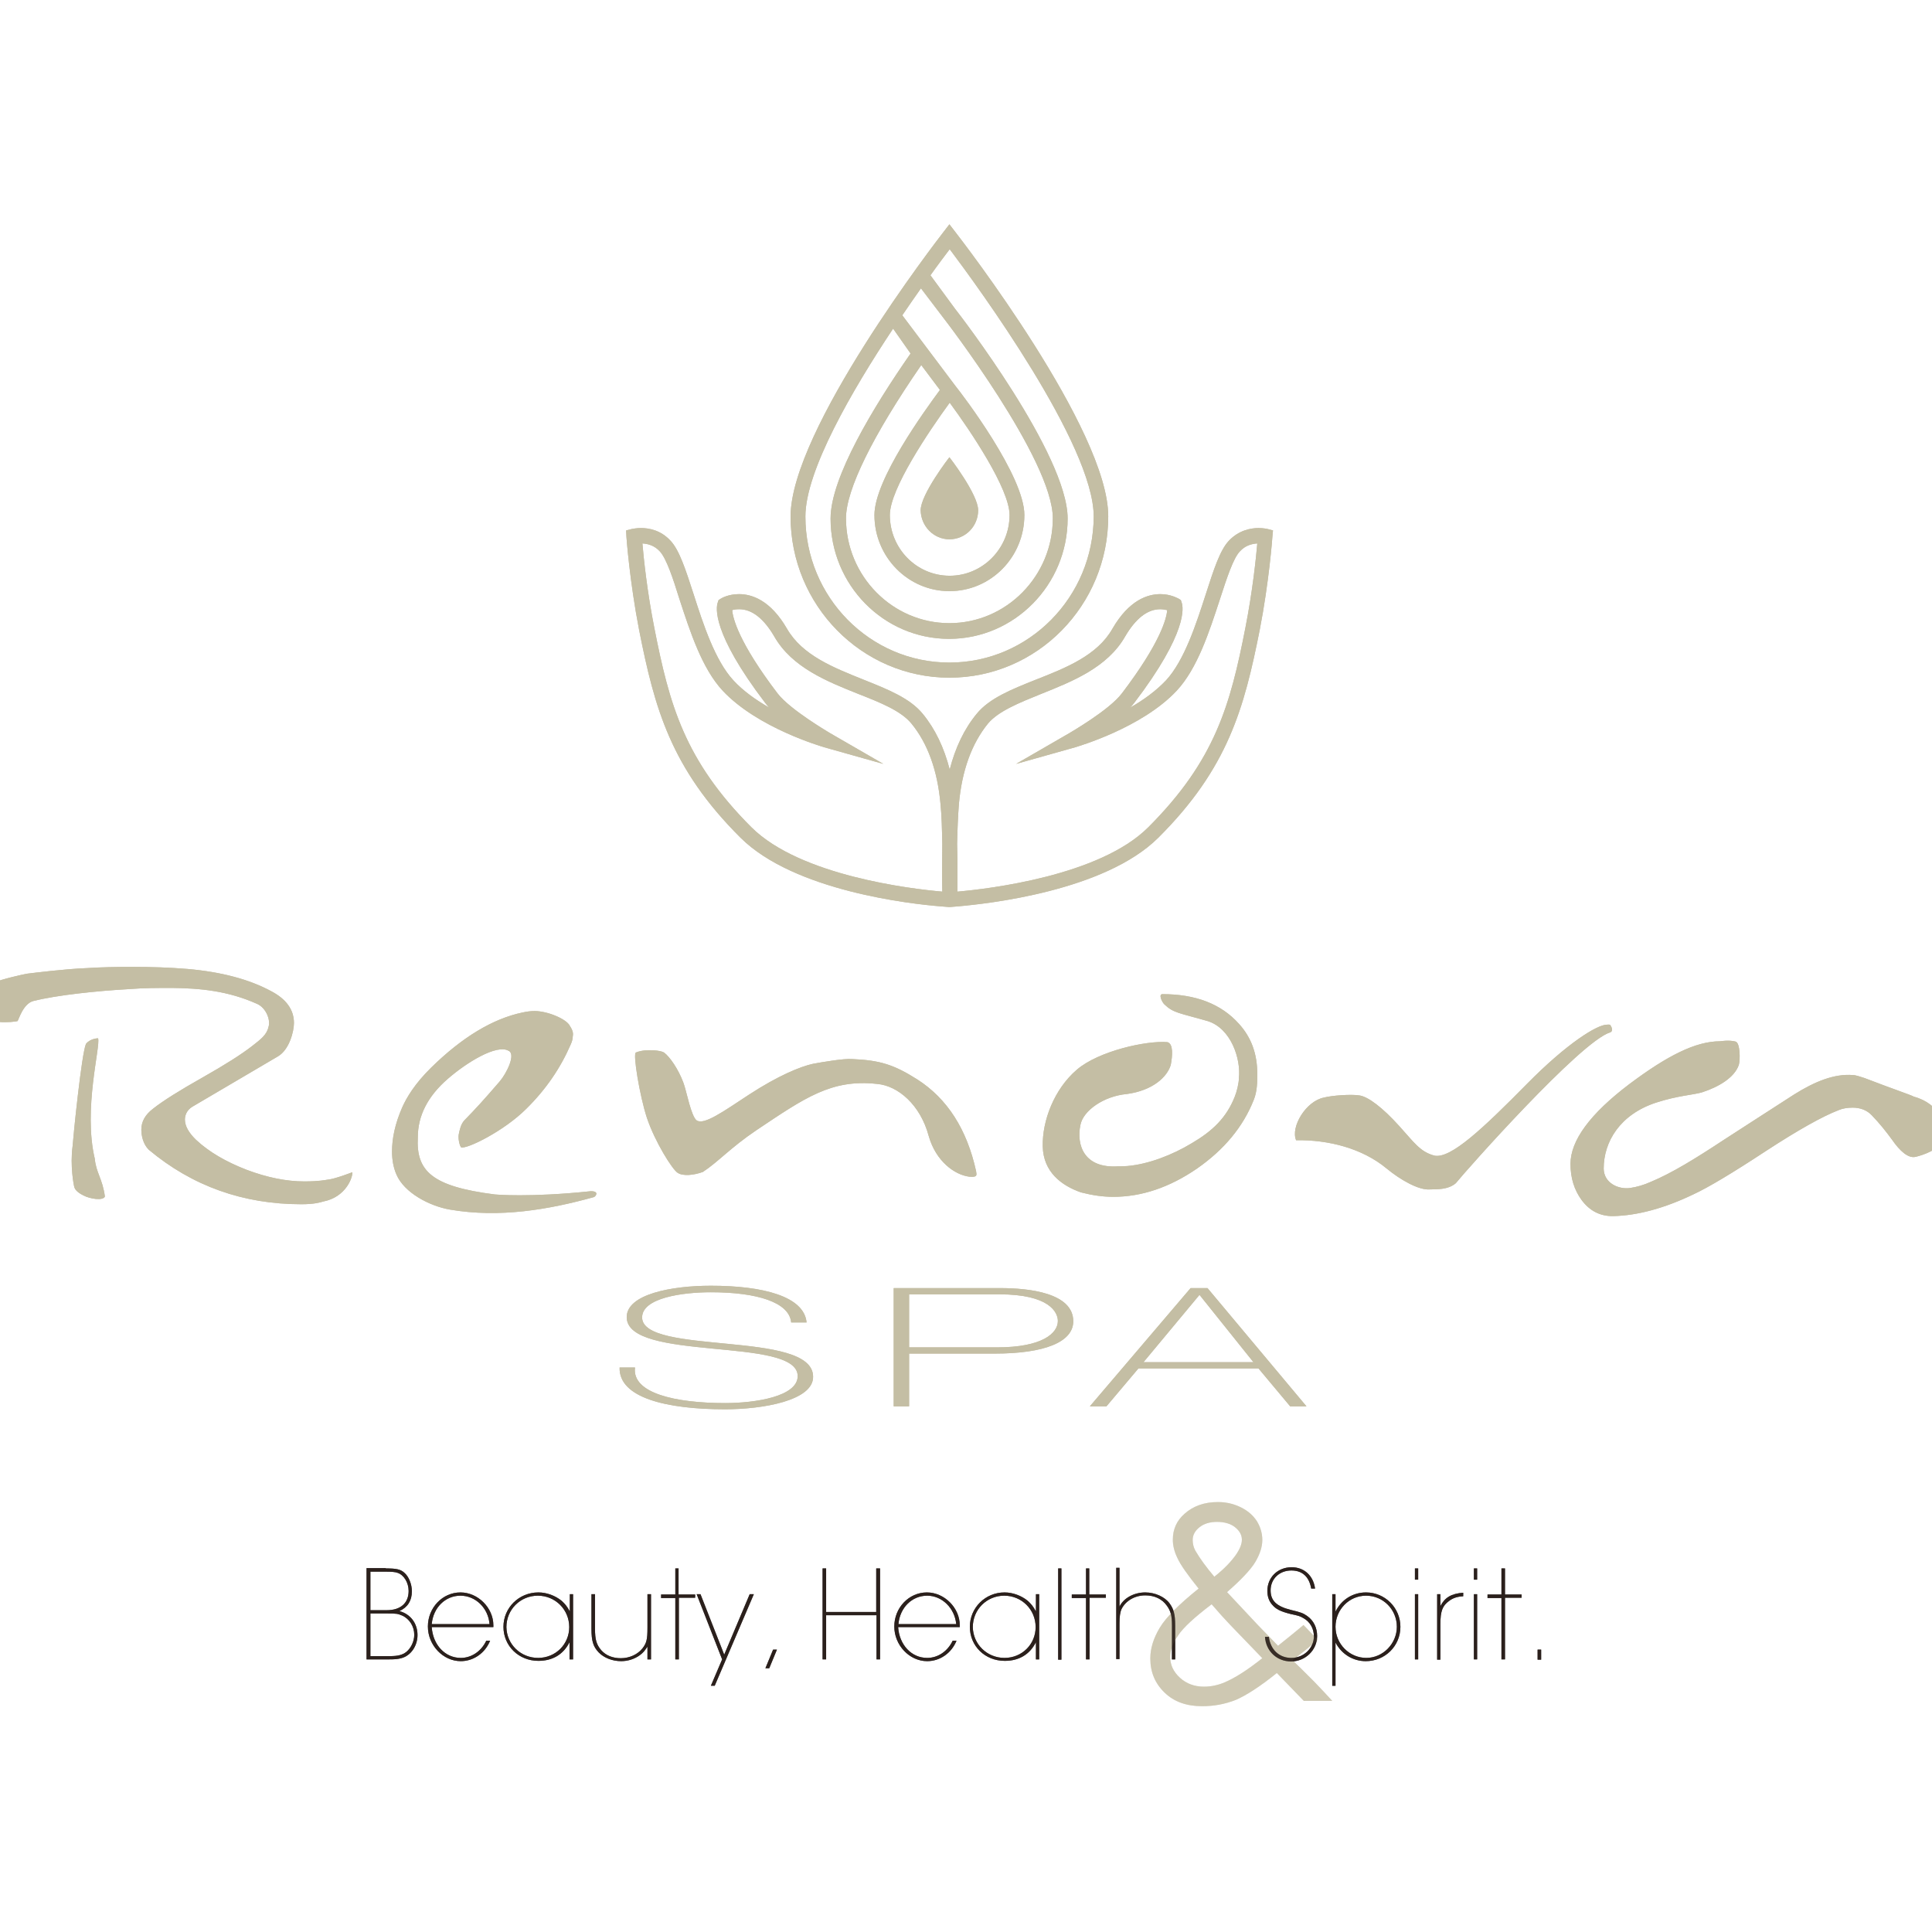 <?xml version="1.0" encoding="UTF-8"?> <svg xmlns="http://www.w3.org/2000/svg" xmlns:xlink="http://www.w3.org/1999/xlink" version="1.1" id="layer" x="0px" y="0px" viewBox="0 0 652 652" style="enable-background:new 0 0 652 652;" xml:space="preserve"> <style type="text/css"> .st0{fill:#C4BEA4;} .st1{opacity:0.6;} .st2{opacity:0.82;} .st3{fill:#231815;} </style> <path class="st0" d="M322.4,78.3l-2-2.6l-2,2.6c-2.1,2.7-51.6,66.8-51.6,96c0,30,24.1,54.4,53.6,54.4c29.6,0,53.6-24.4,53.6-54.4 C374.1,145.1,324.5,81,322.4,78.3 M340.7,173.8c0,11.3-9.1,20.5-20.2,20.5c-11.2,0-20.2-9.2-20.2-20.5c0-8.8,13.2-28.3,20.2-37.9 C327.5,145.4,340.7,165,340.7,173.8 M295.1,173.8c0,14.2,11.4,25.7,25.3,25.7c14,0,25.3-11.5,25.3-25.7c0-13.2-20.8-40.5-23.3-43.6 l-17.9-23.8c2.2-3.2,4.3-6.3,6.3-9.1l7.6,10c0.4,0.5,36.9,47.8,36.9,67.6c0,19.5-15.7,35.4-34.9,35.4s-34.9-15.9-34.9-35.4 c0-9.6,9-27.9,25.4-51.7l6.3,8.4C312.2,138.4,295.1,161.8,295.1,173.8 M320.4,223.6c-26.8,0-48.6-22.1-48.6-49.3 c0-15.4,15.7-42.5,29.6-63.4l5.9,8.4c-12.6,18.1-27,41.9-27,55.7c0,22.4,17.9,40.6,40,40.6c22,0,40-18.2,40-40.6 c0-21.6-36.4-68.8-38-70.8L314,92.9c2.7-3.8,5-6.8,6.5-8.8c9.4,12.5,48.6,66,48.6,90.2C369,201.5,347.2,223.6,320.4,223.6"></path> <path class="st0" d="M320.4,182c5.4,0,9.7-4.4,9.7-9.8c0-5.4-9.7-17.9-9.7-17.9s-9.7,12.5-9.7,17.9C310.8,177.6,315.1,182,320.4,182 "></path> <path class="st0" d="M427.7,178.5c-0.1,0-1.3-0.3-3-0.3c-2.7,0-6.7,0.8-10,4.3c-3,3.2-5.1,9.7-7.8,18.1c-3.2,9.9-7.2,22.3-13.4,29 c-3.4,3.6-7.7,6.7-12.1,9.2c0.5-0.5,0.9-1,1.3-1.5c18.3-24,16.6-32.4,16.1-33.9l-0.3-0.9l-0.8-0.5c-0.3-0.1-2.6-1.5-6.1-1.5 c-4.3,0-10.6,2-16.2,11.7c-5.1,9-15.7,13.2-25.9,17.2c-8,3.2-15.6,6.2-19.9,11.5c-4.2,5.1-7.2,11.4-9.1,18.8 c-1.9-7.4-4.9-13.7-9.1-18.8c-4.3-5.3-11.9-8.3-19.9-11.5c-10.2-4.1-20.7-8.2-25.9-17.2c-5.6-9.7-11.9-11.7-16.2-11.7 c-3.5,0-5.8,1.3-6.1,1.5l-0.8,0.5l-0.3,0.9c-0.5,1.5-2.2,9.9,16.1,33.9c0.4,0.5,0.8,1,1.3,1.5c-4.4-2.5-8.8-5.6-12.1-9.2 c-6.2-6.7-10.2-19-13.4-29c-2.7-8.3-4.8-14.9-7.8-18.1c-3.3-3.6-7.3-4.3-10-4.3c-1.7,0-2.8,0.3-3,0.3l-2,0.5l0.1,2.1 c0,0.2,1.1,15.2,4.3,31.6c5.2,26.2,10.6,46.5,34.2,70c18.1,18,57.5,22.4,67.9,23.2l0,0c1.4,0.1,2.2,0.2,2.5,0.2l0.1,0l0.1,0 c0.2,0,1.1-0.1,2.5-0.2l0,0c10.4-0.9,49.8-5.2,67.9-23.2c23.6-23.5,29-43.9,34.2-70c3.2-16.4,4.3-31.4,4.3-31.6l0.2-2.1L427.7,178.5 z M220.8,211.8c-2.4-12.1-3.6-23.5-4-28.4c1.7,0.1,4,0.6,5.9,2.7c2.2,2.4,4.4,9,6.6,16.1c3.6,11,7.6,23.4,14.6,30.9 c11.8,12.6,33.4,18.8,34.3,19.1l19.9,5.6l-18-10.4c-0.1-0.1-13.4-7.8-17.7-13.4c-13.1-17.2-15.1-25.4-15.3-28.1 c0.6-0.2,1.4-0.3,2.4-0.3c4.3,0,8.3,3.2,11.8,9.2c6,10.5,17.9,15.2,28.4,19.4c7.4,2.9,14.4,5.7,17.9,10c5.5,6.7,8.8,15.9,9.8,27.2 c0.4,3.9,0.5,8.7,0.6,13.4c-0.1,6.4-0.1,12.6,0,16.1c-10.4-0.9-47.9-5.3-64.4-21.7C231,256.6,225.9,237.8,220.8,211.8 M420.3,211.8 c-5.1,26.1-10.2,44.8-32.8,67.4c-16.4,16.4-54,20.8-64.4,21.7c0-3.5,0.1-9.6-0.1-16.1c0.1-4.7,0.3-9.5,0.6-13.4 c1-11.3,4.3-20.4,9.8-27.2c3.5-4.2,10.5-7,17.9-10c10.5-4.2,22.4-8.9,28.4-19.4c3.5-6,7.5-9.2,11.8-9.2c1,0,1.8,0.2,2.4,0.3 c-0.2,2.7-2.2,10.9-15.3,28.1c-4.3,5.7-17.6,13.3-17.7,13.4l-18,10.4l19.9-5.6c0.9-0.3,22.5-6.5,34.3-19.1c7-7.5,11-19.9,14.6-30.9 c2.3-7.1,4.5-13.8,6.7-16.1c1.9-2.1,4.2-2.6,5.9-2.7C423.9,188.2,422.7,199.6,420.3,211.8"></path> <path class="st0" d="M335.7,456.8h-28.9v17.8h-5.2v-39.9h36c9.6,0,24.6,1.6,24.6,11.2C362.2,452.9,352.5,456.8,335.7,456.8 M244.7,475.6c-19.8,0-35.9-3.9-35.6-14.1h5.2c-1.1,8.7,13.7,12,30.4,12c10.2,0,24.5-2.2,24.5-9.1c0-6.8-14.5-7.9-28.9-9.3 c-14.3-1.4-28.8-3-28.8-10.6c0-7.7,15-10.6,28.4-10.6c17.6,0,31.5,3.6,32.3,12.4h-5.2c-0.6-6.8-11.5-10.2-27.1-10.2 c-9.6,0-23.2,1.9-23.2,8.5c0,6.4,14.5,7.5,28.8,8.9c14.4,1.4,28.9,3.1,28.9,11.1C274.5,472.6,257.6,475.6,244.7,475.6 M435.4,474.6 l-10.7-12.8h-40.5l-10.8,12.8h-5.6l34-39.9h5.7l33.4,39.9H435.4z M404.7,437.1l-18.8,22.6H423l-18.1-22.6H404.7z M337.2,436.8h-30.4 v17.9h29.7c15.3,0,20.5-4.8,20.5-8.9C357,442.9,354.2,436.8,337.2,436.8"></path> <path class="st0" d="M656.3,384.3c-1.8,3.7-7.3,5.5-9.8,6.1c-2.5,0.6-5.3-1.9-8-5.8c-1.9-2.6-4.1-5.4-6.8-8.2 c-1.6-1.7-3.8-2.6-6.5-2.6c-1.8,0-3.4,0.3-4.6,0.8c-5.5,2.1-13.7,6.7-24.6,13.8c-11.4,7.5-19.6,12.4-24.6,14.7 c-9.8,4.7-18.8,7.1-26.9,7.3c-4.5,0.1-8.1-1.8-10.8-5.5c-2.4-3.3-3.7-7.3-3.7-12.1c0-7.9,6.6-16.9,19.8-26.9 c12.8-9.6,22.4-14.5,30.7-14.5c0,0,3-0.5,5.2,0.1c1.6,0.4,1.6,6.3,1.1,7.9c-1.5,4.3-6.8,7.4-12.3,9.2c-2.9,0.9-8.2,1.1-15.6,3.5 c-12.2,4-17.7,13.2-17.7,22.3c0.1,5,5.2,7.1,9,6.5c2.1-0.3,4.6-1,7-2.1c7-2.9,15.1-7.9,24.5-14.1c4.4-2.9,12.3-7.9,23.7-15.3 c7-4.4,13.6-7.1,19.9-6.6c1,0,2.9,0.7,3.9,1c10.4,4,15.4,5.6,16.7,6.3C654.5,372.4,657.9,380.3,656.3,384.3 M491.3,399.3 c-2.7,2.3-6.5,2-8.8,2.1c-3.7,0.3-9.9-3.2-14.6-7.1c-8.2-6.8-19.7-9.7-30.5-9.5c-1.9-4.5,3.3-13.2,9.4-14.4 c2.6-0.7,9.3-1.2,12.1-0.7c2.9,0.5,7.6,4,13.3,10.3c5,5.5,7,8.7,11.9,10c5.5,1.1,16.3-9.1,31.2-24.2c13.6-13.8,23.7-20,27-20 c0.4,0,0.9-0.1,1.1,0.1c0.2,0.2,1.3,2,0,2.5C533.4,351.4,494.5,395.3,491.3,399.3 M423.1,371.2c-3.6,9.1-10,16.8-19.2,23.2 c-9.2,6.3-18.6,9.5-28.2,9.5c-3.5,0-7-0.5-10.9-1.5c-6.6-2.3-12.7-6.9-12.9-15.5c-0.2-8.6,3.8-19.3,11.5-25.9 c7.3-6.3,23.5-9.9,30.6-9.3c2,0.6,1.7,4.5,1.1,7.7c-1.2,4-6,8.6-14.8,9.8c-7.8,0.7-14.8,5.6-15.7,10.5c-1.4,6.8,1.3,14.7,12.8,13.9 c1.2,0,1.8,0,3.1-0.1c7-0.6,15.1-3.7,21.7-7.7c7-4.1,11.7-8.6,14.5-15.7c0.7-1.7,1.4-4.6,1.4-6.3c0.7-6.4-2.6-16.7-10.5-19.2 c-9.7-2.8-11.6-2.7-14.7-5.7c-0.8-0.8-2-3.4-0.6-3.4c11.2,0,19.8,3.3,25.8,10c4.2,4.6,6.2,10.2,6.2,16.9 C424.3,365,424.3,368.3,423.1,371.2 M237.2,395.5c-3,1.1-6.7,1.5-8.5,0.3c-1.8-1.1-7.7-10.5-10.4-18.6c-2.4-7.3-4.8-21.7-3.7-22 c1.4-0.6,3-0.7,3-0.7c1.3-0.1,4.9-0.2,6.5,0.7c2,1.5,4.8,5.6,6.5,10.1l0.3,0.9c0.8,2.3,2.4,10.6,4.2,11.9c2.5,1.7,9-3,17.7-8.7 c9.8-6.4,17.4-9.5,21.6-10.4c3.3-0.6,10.3-1.8,13.1-1.6c9.5,0.4,14.2,1.9,22.1,6.9c10.1,6.5,16.7,16.8,19.8,30.9 c0.1,1.1,0.8,2.2-2.3,1.9c-4.9-0.6-11.3-5.2-13.7-13.8c-2.8-10.4-10.3-16.9-17.4-17.5c-15.4-1.7-24.4,4.7-40.7,15.6 C246.4,387.4,242.4,392.1,237.2,395.5 M200.4,404c-15.2,4.2-31.7,7.1-48.6,4.2c-6.9-1.2-15.4-5.7-18-11.8c-1-2.3-1.5-4.9-1.5-7.8 c0-4.4,1-9.3,3.4-14.8c1.5-3.4,4.3-8.1,9.8-13.5c10.5-10.3,20.8-16.5,30.8-18.6c1.4-0.3,2.7-0.5,4.1-0.5c4.4,0,10.8,2.7,11.9,5 c1,1.5,1.2,2.5,1,3.5c0,1-0.3,1.9-0.8,3c-3.4,7.8-8.3,15-14.9,21.5c-7.5,7.5-20.1,13.7-22,13c-0.6-0.8-1-3-0.8-4.3 c0.3-1.5,0.7-3.5,1.9-4.8c3.8-3.9,6.3-6.6,11.9-13.1c2.4-2.8,5.6-9.3,3-10.4c-4-2.3-14.2,4-20.5,9.5c-6.8,5.9-10.1,12.5-10.1,19.7 c-0.6,11.4,4.7,16.6,26,19.3c0,0,11.5,1.1,32.4-1.1C202.5,402,200.9,403.9,200.4,404 M109,405.5c-1,0.3-3,0.9-7.3,0.9 c-19.6,0-36.8-6.1-51.5-18.4c-1.9-1.9-2.5-4.7-2.5-6.8c0-2.7,1.3-5,3.9-7c3.4-2.7,9-6.2,16.8-10.6c7.6-4.3,13.1-7.8,16.7-10.6 c2.8-2.2,4.9-3.7,5.5-6.4c0.8-2.2-0.7-6.4-3.8-7.8c-9.8-4.4-19.2-5.3-28.8-5.4c-4.7,0-9.5,0-14.5,0.4c-10.7,0.6-24.2,2-32.2,4 c-3.6,0.9-5.1,6.7-5.4,6.8c-1.2,0.3-11.7,1.6-12.7-3.6c0-4.2,2.4-7.9,5.1-9.5c2-1,9.6-2.7,10.8-2.9c2.5-0.3,12.7-1.6,20.4-1.9 c4.6-0.3,9.7-0.4,15.2-0.4c6.4,0,12.6,0.2,18.6,0.7c11.4,1,20.9,3.5,28.4,7.6c4.7,2.5,7.5,6,7.5,10.6c0,2.8-1.5,9-5.4,11.3l-28.9,17 c-2,1.2-2.5,3.1-2.5,4.3c0,2.2,1.3,4.5,3.8,6.9c4.4,4.1,10.1,7.4,17.1,10.1c6.9,2.6,13.4,3.9,19.4,3.9c5,0,7.2-0.5,7.9-0.6 c2.4-0.2,8.3-2.5,8.3-2.5C119.1,397.1,116.9,404,109,405.5 M25.1,400.7c-0.2-0.6-1.5-7.3-0.6-13.9c0.2-3.1,3-31,4.5-34.5 c1.5-1.9,4.1-1.9,4.1-1.9c0.9,2.7-5.1,23.9-1.1,40.7c0.4,4.6,2.6,6.7,3.4,12.7c-0.6,1.5-5.1,0.8-7.3-0.4 C25.9,402.3,25.3,401.3,25.1,400.7"></path> <g class="st1"> <g> <g> <path class="st0" d="M409.8,532.1c3.3-2.6,5.8-5.2,7.5-7.7c1.2-1.8,1.8-3.4,1.8-4.8c0-1.6-0.8-3-2.3-4.2 c-1.5-1.2-3.6-1.8-6.1-1.8c-2.4,0-4.4,0.6-5.9,1.8c-1.5,1.2-2.3,2.6-2.3,4.3c0,1.3,0.3,2.5,0.9,3.6 C404.9,525.9,407.1,528.9,409.8,532.1 M408.9,541.4c-5.8,4.4-9.6,7.9-11.3,10.5c-1.8,2.6-2.7,5-2.7,7.3c0,2.6,1.1,5,3.3,7 c2.2,2,4.9,3,8.1,3c2.4,0,4.8-0.5,7.1-1.5c3.7-1.6,7.8-4.3,12.6-8.1l-10.8-11.2C413.3,546.4,411.2,544.1,408.9,541.4 M439.9,548.4l4.8,5c-3,2.6-5.9,4.9-8.5,6.9c1.8,1.7,4.2,4.1,7.2,7.1c2.3,2.4,4.4,4.6,6.2,6.6h-9.6l-9.1-9.4 c-5.7,4.6-10.4,7.6-13.9,9.1c-3.6,1.4-7.3,2.1-11.3,2.1c-5.3,0-9.5-1.5-12.7-4.6c-3.2-3.1-4.8-6.9-4.8-11.5 c0-3.5,1.1-6.9,3.2-10.4c2.1-3.5,6.5-7.9,13.1-13.2c-3.7-4.6-6.1-8-7.1-10.2c-1.1-2.2-1.6-4.3-1.6-6.3c0-3.5,1.3-6.4,3.9-8.7 c3-2.7,6.8-4,11.3-4c2.8,0,5.4,0.6,7.8,1.8c2.4,1.2,4.1,2.7,5.4,4.7c1.2,2,1.8,4.1,1.8,6.3c0,2.3-0.8,4.8-2.4,7.5 c-1.6,2.6-4.8,6-9.5,10.1l10.4,11.1l6.8,7C434.9,552.5,437.8,550.2,439.9,548.4"></path> </g> </g> </g> <g class="st2"> <g> <g> <path class="st3" d="M131.5,558.9c2.8,0,4.3-0.4,5.6-1.4c1.6-1.3,2.7-3.6,2.7-5.8c0-2.8-1.6-5.4-4.1-6.5 c-1.5-0.6-1.7-0.7-5.2-0.7H125v14.4H131.5z M130.5,543.4c4.7,0,7.4-2.4,7.4-6.5c0-2.8-1.6-5.4-3.7-6.1c-0.7-0.3-2.1-0.4-4-0.4 H125v13H130.5 M130.2,529.3c3.6,0,5,0.3,6.3,1.5c1.5,1.3,2.5,3.9,2.5,6.2c0,3.2-1.4,5.4-4.2,6.7c3.7,1,6.1,4.1,6.1,8.1 c0,3.7-2.3,7-5.5,7.8c-1.1,0.3-2.1,0.4-4,0.4h-7.7v-30.8H130.2"></path> <path class="st3" d="M155.4,538.5c-5.1,0-9.2,4-9.7,9.6h19.5C164.8,542.7,160.5,538.5,155.4,538.5 M145.7,549.1 c0.4,6,4.5,10.4,9.8,10.4c3.6,0,6.9-2.2,8.6-5.8h1.3c-1.7,4.2-5.6,6.9-9.9,6.9c-6,0-11.1-5.4-11.1-11.7c0-6.3,4.9-11.5,11-11.5 c5.9,0,11.1,5.2,11.1,11.1v0.6H145.7"></path> <path class="st3" d="M181.6,559.5c5.9,0,10.5-4.6,10.5-10.4c0-5.9-4.7-10.6-10.6-10.6c-5.9,0-10.6,4.7-10.6,10.6 C171,554.9,175.7,559.5,181.6,559.5 M193.3,560h-1.1v-5.8c-2.1,4.2-5.8,6.3-10.5,6.3c-6.6,0-11.8-5-11.8-11.5 c0-6.4,5.2-11.6,11.8-11.6c2.8,0,5.7,1.1,7.8,2.8c1.2,1.1,1.8,1.8,2.8,3.6V538h1.1V560"></path> <path class="st3" d="M219.6,560h-1.1v-4.3c-1,1.5-1.5,2.1-2.6,2.9c-1.8,1.3-4,2-6.3,2c-2.9,0-5.8-1.1-7.6-3 c-1.8-1.9-2.4-3.8-2.4-7.9V538h1.2v11.6c0,3.8,0.5,5.4,2.1,7.3c1.6,1.8,3.9,2.7,6.6,2.7c3,0,5.7-1.3,7.3-3.3c1.4-1.8,1.7-3,1.7-7 V538h1.2V560z"></path> <polygon class="st3" points="229,538.1 234.6,538.1 234.6,539.2 229.1,539.2 229.1,560 227.9,560 227.9,539.3 223.1,539.3 223.1,538.1 227.9,538.1 227.9,529.3 229,529.3 "></polygon> <polygon class="st3" points="244.4,558.4 253,538 254.4,538 241.2,568.9 239.9,568.9 243.7,560 235.1,538 236.4,538 "></polygon> <polygon class="st3" points="259.6,563 258.3,563 260.9,556.7 262.2,556.7 "></polygon> <polygon class="st3" points="278.8,544 295.7,544 295.7,529.3 297,529.3 297,560 295.8,560 295.8,545.1 278.8,545.1 278.8,560 277.6,560 277.6,529.3 278.8,529.3 "></polygon> <path class="st3" d="M312.9,538.5c-5.1,0-9.2,4-9.7,9.6h19.5C322.2,542.7,317.9,538.5,312.9,538.5 M303.1,549.1 c0.4,6,4.5,10.4,9.8,10.4c3.6,0,6.9-2.2,8.6-5.8h1.3c-1.7,4.2-5.6,6.9-9.9,6.9c-6,0-11.1-5.4-11.1-11.7c0-6.3,4.9-11.5,11-11.5 c5.9,0,11.1,5.2,11.1,11.1v0.6H303.1"></path> <path class="st3" d="M339,559.5c5.9,0,10.5-4.6,10.5-10.4c0-5.9-4.7-10.6-10.6-10.6c-5.9,0-10.6,4.7-10.6,10.6 C328.4,554.9,333.1,559.5,339,559.5 M350.7,560h-1.1v-5.8c-2.1,4.2-5.8,6.3-10.5,6.3c-6.7,0-11.8-5-11.8-11.5 c0-6.4,5.2-11.6,11.7-11.6c2.8,0,5.7,1.1,7.8,2.8c1.2,1.1,1.8,1.8,2.8,3.6V538h1.1V560"></path> <rect x="357.1" y="529.3" class="st3" width="1.1" height="30.8"></rect> <polygon class="st3" points="367.6,538.1 373.2,538.1 373.2,539.2 367.7,539.2 367.7,560 366.5,560 366.5,539.3 361.7,539.3 361.7,538.1 366.5,538.1 366.5,529.3 367.6,529.3 "></polygon> <path class="st3" d="M377.8,542.2c1.3-2.8,4.8-4.8,8.7-4.8c3.3,0,6.6,1.5,8.2,3.7c1.4,1.9,1.9,3.7,1.9,7.5V560h-1.1v-11.4 c0-3.4-0.4-4.9-1.7-6.7c-1.6-2.3-4.2-3.5-7.3-3.5c-3.5,0-6.6,1.8-8,4.6c-0.5,1.1-0.7,2.6-0.7,4.9v12h-1.1v-30.8h1.1V542.2z"></path> <path class="st3" d="M428.2,552.3c0.5,4.4,3.5,7.2,7.6,7.2c4.2,0,7.6-3.3,7.6-7.3c0-2.6-1.3-4.9-3.5-6.1 c-1.2-0.7-1.5-0.8-4.3-1.4c-3.6-0.9-5.1-1.7-6.4-3.3c-1-1.2-1.5-2.7-1.5-4.5c0-4.6,3.5-8,8.2-8c4.2,0,7.3,2.8,7.9,7.2h-1.3 c-0.7-4-3-6.1-6.7-6.1c-4,0-7,2.8-7,6.7c0,3.5,2,5.4,6.8,6.6c3.4,0.8,4.2,1.1,5.6,2.1c2.1,1.5,3.3,3.9,3.3,6.7 c0,4.8-4,8.6-8.8,8.6c-4.8,0-8.5-3.5-8.8-8.3H428.2z"></path> <path class="st3" d="M461.1,559.5c5.6,0,10.3-4.8,10.3-10.5c0-5.8-4.6-10.5-10.4-10.5c-5.7,0-10.3,4.7-10.3,10.5 S455.4,559.5,461.1,559.5 M450.7,543.9c1.9-4,5.8-6.5,10.3-6.5c6.4,0,11.6,5.2,11.6,11.6c0,6.5-5.2,11.6-11.7,11.6 c-4.3,0-8.2-2.4-10.2-6.3v14.6h-1.1V538h1.1V543.9"></path> <path class="st3" d="M478.6,538h-1.1V560h1.1V538z M478.6,529.3h-1.1v3.8h1.1V529.3z"></path> <path class="st3" d="M486.1,538v4c1.5-2.9,3.7-4.2,7.7-4.5v1.2c-2,0.1-3.5,0.6-4.8,1.6c-2.2,1.6-2.9,3.4-2.9,7.8v12h-1.1V538 H486.1z"></path> <path class="st3" d="M498.5,560h-1.1V538h1.1V560z M498.5,533.1h-1.1v-3.8h1.1V533.1z"></path> <polygon class="st3" points="507.9,538.1 513.5,538.1 513.5,539.2 507.9,539.2 507.9,560 506.7,560 506.7,539.3 502,539.3 502,538.1 506.7,538.1 506.7,529.3 507.9,529.3 "></polygon> <rect x="518.9" y="556.7" class="st3" width="1.2" height="3.4"></rect> </g> </g> </g> <path class="st0" d="M322.4,78.3l-2-2.6l-2,2.6c-2.1,2.7-51.6,66.8-51.6,96c0,30,24.1,54.4,53.6,54.4c29.6,0,53.6-24.4,53.6-54.4 C374.1,145.1,324.5,81,322.4,78.3 M340.7,173.8c0,11.3-9.1,20.5-20.2,20.5c-11.2,0-20.2-9.2-20.2-20.5c0-8.8,13.2-28.3,20.2-37.9 C327.5,145.4,340.7,165,340.7,173.8 M295.1,173.8c0,14.2,11.4,25.7,25.3,25.7c14,0,25.3-11.5,25.3-25.7c0-13.2-20.8-40.5-23.3-43.6 l-17.9-23.8c2.2-3.2,4.3-6.3,6.3-9.1l7.6,10c0.4,0.5,36.9,47.8,36.9,67.6c0,19.5-15.7,35.4-34.9,35.4s-34.9-15.9-34.9-35.4 c0-9.6,9-27.9,25.4-51.7l6.3,8.4C312.2,138.4,295.1,161.8,295.1,173.8 M320.4,223.6c-26.8,0-48.6-22.1-48.6-49.3 c0-15.4,15.7-42.5,29.6-63.4l5.9,8.4c-12.6,18.1-27,41.9-27,55.7c0,22.4,17.9,40.6,40,40.6c22,0,40-18.2,40-40.6 c0-21.6-36.4-68.8-38-70.8L314,92.9c2.7-3.8,5-6.8,6.5-8.8c9.4,12.5,48.6,66,48.6,90.2C369,201.5,347.2,223.6,320.4,223.6"></path> <path class="st0" d="M320.4,182c5.4,0,9.7-4.4,9.7-9.8c0-5.4-9.7-17.9-9.7-17.9s-9.7,12.5-9.7,17.9C310.8,177.6,315.1,182,320.4,182 "></path> <path class="st0" d="M427.7,178.5c-0.1,0-1.3-0.3-3-0.3c-2.7,0-6.7,0.8-10,4.3c-3,3.2-5.1,9.7-7.8,18.1c-3.2,9.9-7.2,22.3-13.4,29 c-3.4,3.6-7.7,6.7-12.1,9.2c0.5-0.5,0.9-1,1.3-1.5c18.3-24,16.6-32.4,16.1-33.9l-0.3-0.9l-0.8-0.5c-0.3-0.1-2.6-1.5-6.1-1.5 c-4.3,0-10.6,2-16.2,11.7c-5.1,9-15.7,13.2-25.9,17.2c-8,3.2-15.6,6.2-19.9,11.5c-4.2,5.1-7.2,11.4-9.1,18.8 c-1.9-7.4-4.9-13.7-9.1-18.8c-4.3-5.3-11.9-8.3-19.9-11.5c-10.2-4.1-20.7-8.2-25.9-17.2c-5.6-9.7-11.9-11.7-16.2-11.7 c-3.5,0-5.8,1.3-6.1,1.5l-0.8,0.5l-0.3,0.9c-0.5,1.5-2.2,9.9,16.1,33.9c0.4,0.5,0.8,1,1.3,1.5c-4.4-2.5-8.8-5.6-12.1-9.2 c-6.2-6.7-10.2-19-13.4-29c-2.7-8.3-4.8-14.9-7.8-18.1c-3.3-3.6-7.3-4.3-10-4.3c-1.7,0-2.8,0.3-3,0.3l-2,0.5l0.1,2.1 c0,0.2,1.1,15.2,4.3,31.6c5.2,26.2,10.6,46.5,34.2,70c18.1,18,57.5,22.4,67.9,23.2l0,0c1.4,0.1,2.2,0.2,2.5,0.2l0.1,0l0.1,0 c0.2,0,1.1-0.1,2.5-0.2l0,0c10.4-0.9,49.8-5.2,67.9-23.2c23.6-23.5,29-43.9,34.2-70c3.2-16.4,4.3-31.4,4.3-31.6l0.2-2.1L427.7,178.5 z M220.8,211.8c-2.4-12.1-3.6-23.5-4-28.4c1.7,0.1,4,0.6,5.9,2.7c2.2,2.4,4.4,9,6.6,16.1c3.6,11,7.6,23.4,14.6,30.9 c11.8,12.6,33.4,18.8,34.3,19.1l19.9,5.6l-18-10.4c-0.1-0.1-13.4-7.8-17.7-13.4c-13.1-17.2-15.1-25.4-15.3-28.1 c0.6-0.2,1.4-0.3,2.4-0.3c4.3,0,8.3,3.2,11.8,9.2c6,10.5,17.9,15.2,28.4,19.4c7.4,2.9,14.4,5.7,17.9,10c5.5,6.7,8.8,15.9,9.8,27.2 c0.4,3.9,0.5,8.7,0.6,13.4c-0.1,6.4-0.1,12.6,0,16.1c-10.4-0.9-47.9-5.3-64.4-21.7C231,256.6,225.9,237.8,220.8,211.8 M420.3,211.8 c-5.1,26.1-10.2,44.8-32.8,67.4c-16.4,16.4-54,20.8-64.4,21.7c0-3.5,0.1-9.6-0.1-16.1c0.1-4.7,0.3-9.5,0.6-13.4 c1-11.3,4.3-20.4,9.8-27.2c3.5-4.2,10.5-7,17.9-10c10.5-4.2,22.4-8.9,28.4-19.4c3.5-6,7.5-9.2,11.8-9.2c1,0,1.8,0.2,2.4,0.3 c-0.2,2.7-2.2,10.9-15.3,28.1c-4.3,5.7-17.6,13.3-17.7,13.4l-18,10.4l19.9-5.6c0.9-0.3,22.5-6.5,34.3-19.1c7-7.5,11-19.9,14.6-30.9 c2.3-7.1,4.5-13.8,6.7-16.1c1.9-2.1,4.2-2.6,5.9-2.7C423.9,188.2,422.7,199.6,420.3,211.8"></path> <path class="st0" d="M335.7,456.8h-28.9v17.8h-5.2v-39.9h36c9.6,0,24.6,1.6,24.6,11.2C362.2,452.9,352.5,456.8,335.7,456.8 M244.7,475.6c-19.8,0-35.9-3.9-35.6-14.1h5.2c-1.1,8.7,13.7,12,30.4,12c10.2,0,24.5-2.2,24.5-9.1c0-6.8-14.5-7.9-28.9-9.3 c-14.3-1.4-28.8-3-28.8-10.6c0-7.7,15-10.6,28.4-10.6c17.6,0,31.5,3.6,32.3,12.4h-5.2c-0.6-6.8-11.5-10.2-27.1-10.2 c-9.6,0-23.2,1.9-23.2,8.5c0,6.4,14.5,7.5,28.8,8.9c14.4,1.4,28.9,3.1,28.9,11.1C274.5,472.6,257.6,475.6,244.7,475.6 M435.4,474.6 l-10.7-12.8h-40.5l-10.8,12.8h-5.6l34-39.9h5.7l33.4,39.9H435.4z M404.7,437.1l-18.8,22.6H423l-18.1-22.6H404.7z M337.2,436.8h-30.4 v17.9h29.7c15.3,0,20.5-4.8,20.5-8.9C357,442.9,354.2,436.8,337.2,436.8"></path> <path class="st0" d="M656.3,384.3c-1.8,3.7-7.3,5.5-9.8,6.1c-2.5,0.6-5.3-1.9-8-5.8c-1.9-2.6-4.1-5.4-6.8-8.2 c-1.6-1.7-3.8-2.6-6.5-2.6c-1.8,0-3.4,0.3-4.6,0.8c-5.5,2.1-13.7,6.7-24.6,13.8c-11.4,7.5-19.6,12.4-24.6,14.7 c-9.8,4.7-18.8,7.1-26.9,7.3c-4.5,0.1-8.1-1.8-10.8-5.5c-2.4-3.3-3.7-7.3-3.7-12.1c0-7.9,6.6-16.9,19.8-26.9 c12.8-9.6,22.4-14.5,30.7-14.5c0,0,3-0.5,5.2,0.1c1.6,0.4,1.6,6.3,1.1,7.9c-1.5,4.3-6.8,7.4-12.3,9.2c-2.9,0.9-8.2,1.1-15.6,3.5 c-12.2,4-17.7,13.2-17.7,22.3c0.1,5,5.2,7.1,9,6.5c2.1-0.3,4.6-1,7-2.1c7-2.9,15.1-7.9,24.5-14.1c4.4-2.9,12.3-7.9,23.7-15.3 c7-4.4,13.6-7.1,19.9-6.6c1,0,2.9,0.7,3.9,1c10.4,4,15.4,5.6,16.7,6.3C654.5,372.4,657.9,380.3,656.3,384.3 M491.3,399.3 c-2.7,2.3-6.5,2-8.8,2.1c-3.7,0.3-9.9-3.2-14.6-7.1c-8.2-6.8-19.7-9.7-30.5-9.5c-1.9-4.5,3.3-13.2,9.4-14.4 c2.6-0.7,9.3-1.2,12.1-0.7c2.9,0.5,7.6,4,13.3,10.3c5,5.5,7,8.7,11.9,10c5.5,1.1,16.3-9.1,31.2-24.2c13.6-13.8,23.7-20,27-20 c0.4,0,0.9-0.1,1.1,0.1c0.2,0.2,1.3,2,0,2.5C533.4,351.4,494.5,395.3,491.3,399.3 M423.1,371.2c-3.6,9.1-10,16.8-19.2,23.2 c-9.2,6.3-18.6,9.5-28.2,9.5c-3.5,0-7-0.5-10.9-1.5c-6.6-2.3-12.7-6.9-12.9-15.5c-0.2-8.6,3.8-19.3,11.5-25.9 c7.3-6.3,23.5-9.9,30.6-9.3c2,0.6,1.7,4.5,1.1,7.7c-1.2,4-6,8.6-14.8,9.8c-7.8,0.7-14.8,5.6-15.7,10.5c-1.4,6.8,1.3,14.7,12.8,13.9 c1.2,0,1.8,0,3.1-0.1c7-0.6,15.1-3.7,21.7-7.7c7-4.1,11.7-8.6,14.5-15.7c0.7-1.7,1.4-4.6,1.4-6.3c0.7-6.4-2.6-16.7-10.5-19.2 c-9.7-2.8-11.6-2.7-14.7-5.7c-0.8-0.8-2-3.4-0.6-3.4c11.2,0,19.8,3.3,25.8,10c4.2,4.6,6.2,10.2,6.2,16.9 C424.3,365,424.3,368.3,423.1,371.2 M237.2,395.5c-3,1.1-6.7,1.5-8.5,0.3c-1.8-1.1-7.7-10.5-10.4-18.6c-2.4-7.3-4.8-21.7-3.7-22 c1.4-0.6,3-0.7,3-0.7c1.3-0.1,4.9-0.2,6.5,0.7c2,1.5,4.8,5.6,6.5,10.1l0.3,0.9c0.8,2.3,2.4,10.6,4.2,11.9c2.5,1.7,9-3,17.7-8.7 c9.8-6.4,17.4-9.5,21.6-10.4c3.3-0.6,10.3-1.8,13.1-1.6c9.5,0.4,14.2,1.9,22.1,6.9c10.1,6.5,16.7,16.8,19.8,30.9 c0.1,1.1,0.8,2.2-2.3,1.9c-4.9-0.6-11.3-5.2-13.7-13.8c-2.8-10.4-10.3-16.9-17.4-17.5c-15.4-1.7-24.4,4.7-40.7,15.6 C246.4,387.4,242.4,392.1,237.2,395.5 M200.4,404c-15.2,4.2-31.7,7.1-48.6,4.2c-6.9-1.2-15.4-5.7-18-11.8c-1-2.3-1.5-4.9-1.5-7.8 c0-4.4,1-9.3,3.4-14.8c1.5-3.4,4.3-8.1,9.8-13.5c10.5-10.3,20.8-16.5,30.8-18.6c1.4-0.3,2.7-0.5,4.1-0.5c4.4,0,10.8,2.7,11.9,5 c1,1.5,1.2,2.5,1,3.5c0,1-0.3,1.9-0.8,3c-3.4,7.8-8.3,15-14.9,21.5c-7.5,7.5-20.1,13.7-22,13c-0.6-0.8-1-3-0.8-4.3 c0.3-1.5,0.7-3.5,1.9-4.8c3.8-3.9,6.3-6.6,11.9-13.1c2.4-2.8,5.6-9.3,3-10.4c-4-2.3-14.2,4-20.5,9.5c-6.8,5.9-10.1,12.5-10.1,19.7 c-0.6,11.4,4.7,16.6,26,19.3c0,0,11.5,1.1,32.4-1.1C202.5,402,200.9,403.9,200.4,404 M109,405.5c-1,0.3-3,0.9-7.3,0.9 c-19.6,0-36.8-6.1-51.5-18.4c-1.9-1.9-2.5-4.7-2.5-6.8c0-2.7,1.3-5,3.9-7c3.4-2.7,9-6.2,16.8-10.6c7.6-4.3,13.1-7.8,16.7-10.6 c2.8-2.2,4.9-3.7,5.5-6.4c0.8-2.2-0.7-6.4-3.8-7.8c-9.8-4.4-19.2-5.3-28.8-5.4c-4.7,0-9.5,0-14.5,0.4c-10.7,0.6-24.2,2-32.2,4 c-3.6,0.9-5.1,6.7-5.4,6.8c-1.2,0.3-11.7,1.6-12.7-3.6c0-4.2,2.4-7.9,5.1-9.5c2-1,9.6-2.7,10.8-2.9c2.5-0.3,12.7-1.6,20.4-1.9 c4.6-0.3,9.7-0.4,15.2-0.4c6.4,0,12.6,0.2,18.6,0.7c11.4,1,20.9,3.5,28.4,7.6c4.7,2.5,7.5,6,7.5,10.6c0,2.8-1.5,9-5.4,11.3l-28.9,17 c-2,1.2-2.5,3.1-2.5,4.3c0,2.2,1.3,4.5,3.8,6.9c4.4,4.1,10.1,7.4,17.1,10.1c6.9,2.6,13.4,3.9,19.4,3.9c5,0,7.2-0.5,7.9-0.6 c2.4-0.2,8.3-2.5,8.3-2.5C119.1,397.1,116.9,404,109,405.5 M25.1,400.7c-0.2-0.6-1.5-7.3-0.6-13.9c0.2-3.1,3-31,4.5-34.5 c1.5-1.9,4.1-1.9,4.1-1.9c0.9,2.7-5.1,23.9-1.1,40.7c0.4,4.6,2.6,6.7,3.4,12.7c-0.6,1.5-5.1,0.8-7.3-0.4 C25.9,402.3,25.3,401.3,25.1,400.7"></path> <g class="st1"> <g> <g> <path class="st0" d="M409.8,532.1c3.3-2.6,5.8-5.2,7.5-7.7c1.2-1.8,1.8-3.4,1.8-4.8c0-1.6-0.8-3-2.3-4.2 c-1.5-1.2-3.6-1.8-6.1-1.8c-2.4,0-4.4,0.6-5.9,1.8c-1.5,1.2-2.3,2.6-2.3,4.3c0,1.3,0.3,2.5,0.9,3.6 C404.9,525.9,407.1,528.9,409.8,532.1 M408.9,541.4c-5.8,4.4-9.6,7.9-11.3,10.5c-1.8,2.6-2.7,5-2.7,7.3c0,2.6,1.1,5,3.3,7 c2.2,2,4.9,3,8.1,3c2.4,0,4.8-0.5,7.1-1.5c3.7-1.6,7.8-4.3,12.6-8.1l-10.8-11.2C413.3,546.4,411.2,544.1,408.9,541.4 M439.9,548.4l4.8,5c-3,2.6-5.9,4.9-8.5,6.9c1.8,1.7,4.2,4.1,7.2,7.1c2.3,2.4,4.4,4.6,6.2,6.6h-9.6l-9.1-9.4 c-5.7,4.6-10.4,7.6-13.9,9.1c-3.6,1.4-7.3,2.1-11.3,2.1c-5.3,0-9.5-1.5-12.7-4.6c-3.2-3.1-4.8-6.9-4.8-11.5 c0-3.5,1.1-6.9,3.2-10.4c2.1-3.5,6.5-7.9,13.1-13.2c-3.7-4.6-6.1-8-7.1-10.2c-1.1-2.2-1.6-4.3-1.6-6.3c0-3.5,1.3-6.4,3.9-8.7 c3-2.7,6.8-4,11.3-4c2.8,0,5.4,0.6,7.8,1.8c2.4,1.2,4.1,2.7,5.4,4.7c1.2,2,1.8,4.1,1.8,6.3c0,2.3-0.8,4.8-2.4,7.5 c-1.6,2.6-4.8,6-9.5,10.1l10.4,11.1l6.8,7C434.9,552.5,437.8,550.2,439.9,548.4"></path> </g> </g> </g> <g class="st2"> <g> <g> <path class="st3" d="M131.5,558.9c2.8,0,4.3-0.4,5.6-1.4c1.6-1.3,2.7-3.6,2.7-5.8c0-2.8-1.6-5.4-4.1-6.5 c-1.5-0.6-1.7-0.7-5.2-0.7H125v14.4H131.5z M130.5,543.4c4.7,0,7.4-2.4,7.4-6.5c0-2.8-1.6-5.4-3.7-6.1c-0.7-0.3-2.1-0.4-4-0.4 H125v13H130.5 M130.2,529.3c3.6,0,5,0.3,6.3,1.5c1.5,1.3,2.5,3.9,2.5,6.2c0,3.2-1.4,5.4-4.2,6.7c3.7,1,6.1,4.1,6.1,8.1 c0,3.7-2.3,7-5.5,7.8c-1.1,0.3-2.1,0.4-4,0.4h-7.7v-30.8H130.2"></path> <path class="st3" d="M155.4,538.5c-5.1,0-9.2,4-9.7,9.6h19.5C164.8,542.7,160.5,538.5,155.4,538.5 M145.7,549.1 c0.4,6,4.5,10.4,9.8,10.4c3.6,0,6.9-2.2,8.6-5.8h1.3c-1.7,4.2-5.6,6.9-9.9,6.9c-6,0-11.1-5.4-11.1-11.7c0-6.3,4.9-11.5,11-11.5 c5.9,0,11.1,5.2,11.1,11.1v0.6H145.7"></path> <path class="st3" d="M181.6,559.5c5.9,0,10.5-4.6,10.5-10.4c0-5.9-4.7-10.6-10.6-10.6c-5.9,0-10.6,4.7-10.6,10.6 C171,554.9,175.7,559.5,181.6,559.5 M193.3,560h-1.1v-5.8c-2.1,4.2-5.8,6.3-10.5,6.3c-6.6,0-11.8-5-11.8-11.5 c0-6.4,5.2-11.6,11.8-11.6c2.8,0,5.7,1.1,7.8,2.8c1.2,1.1,1.8,1.8,2.8,3.6V538h1.1V560"></path> <path class="st3" d="M219.6,560h-1.1v-4.3c-1,1.5-1.5,2.1-2.6,2.9c-1.8,1.3-4,2-6.3,2c-2.9,0-5.8-1.1-7.6-3 c-1.8-1.9-2.4-3.8-2.4-7.9V538h1.2v11.6c0,3.8,0.5,5.4,2.1,7.3c1.6,1.8,3.9,2.7,6.6,2.7c3,0,5.7-1.3,7.3-3.3c1.4-1.8,1.7-3,1.7-7 V538h1.2V560z"></path> <polygon class="st3" points="229,538.1 234.6,538.1 234.6,539.2 229.1,539.2 229.1,560 227.9,560 227.9,539.3 223.1,539.3 223.1,538.1 227.9,538.1 227.9,529.3 229,529.3 "></polygon> <polygon class="st3" points="244.4,558.4 253,538 254.4,538 241.2,568.9 239.9,568.9 243.7,560 235.1,538 236.4,538 "></polygon> <polygon class="st3" points="259.6,563 258.3,563 260.9,556.7 262.2,556.7 "></polygon> <polygon class="st3" points="278.8,544 295.7,544 295.7,529.3 297,529.3 297,560 295.8,560 295.8,545.1 278.8,545.1 278.8,560 277.6,560 277.6,529.3 278.8,529.3 "></polygon> <path class="st3" d="M312.9,538.5c-5.1,0-9.2,4-9.7,9.6h19.5C322.2,542.7,317.9,538.5,312.9,538.5 M303.1,549.1 c0.4,6,4.5,10.4,9.8,10.4c3.6,0,6.9-2.2,8.6-5.8h1.3c-1.7,4.2-5.6,6.9-9.9,6.9c-6,0-11.1-5.4-11.1-11.7c0-6.3,4.9-11.5,11-11.5 c5.9,0,11.1,5.2,11.1,11.1v0.6H303.1"></path> <path class="st3" d="M339,559.5c5.9,0,10.5-4.6,10.5-10.4c0-5.9-4.7-10.6-10.6-10.6c-5.9,0-10.6,4.7-10.6,10.6 C328.4,554.9,333.1,559.5,339,559.5 M350.7,560h-1.1v-5.8c-2.1,4.2-5.8,6.3-10.5,6.3c-6.7,0-11.8-5-11.8-11.5 c0-6.4,5.2-11.6,11.7-11.6c2.8,0,5.7,1.1,7.8,2.8c1.2,1.1,1.8,1.8,2.8,3.6V538h1.1V560"></path> <rect x="357.1" y="529.3" class="st3" width="1.1" height="30.8"></rect> <polygon class="st3" points="367.6,538.1 373.2,538.1 373.2,539.2 367.7,539.2 367.7,560 366.5,560 366.5,539.3 361.7,539.3 361.7,538.1 366.5,538.1 366.5,529.3 367.6,529.3 "></polygon> <path class="st3" d="M377.8,542.2c1.3-2.8,4.8-4.8,8.7-4.8c3.3,0,6.6,1.5,8.2,3.7c1.4,1.9,1.9,3.7,1.9,7.5V560h-1.1v-11.4 c0-3.4-0.4-4.9-1.7-6.7c-1.6-2.3-4.2-3.5-7.3-3.5c-3.5,0-6.6,1.8-8,4.6c-0.5,1.1-0.7,2.6-0.7,4.9v12h-1.1v-30.8h1.1V542.2z"></path> <path class="st3" d="M428.2,552.3c0.5,4.4,3.5,7.2,7.6,7.2c4.2,0,7.6-3.3,7.6-7.3c0-2.6-1.3-4.9-3.5-6.1 c-1.2-0.7-1.5-0.8-4.3-1.4c-3.6-0.9-5.1-1.7-6.4-3.3c-1-1.2-1.5-2.7-1.5-4.5c0-4.6,3.5-8,8.2-8c4.2,0,7.3,2.8,7.9,7.2h-1.3 c-0.7-4-3-6.1-6.7-6.1c-4,0-7,2.8-7,6.7c0,3.5,2,5.4,6.8,6.6c3.4,0.8,4.2,1.1,5.6,2.1c2.1,1.5,3.3,3.9,3.3,6.7 c0,4.8-4,8.6-8.8,8.6c-4.8,0-8.5-3.5-8.8-8.3H428.2z"></path> <path class="st3" d="M461.1,559.5c5.6,0,10.3-4.8,10.3-10.5c0-5.8-4.6-10.5-10.4-10.5c-5.7,0-10.3,4.7-10.3,10.5 S455.4,559.5,461.1,559.5 M450.7,543.9c1.9-4,5.8-6.5,10.3-6.5c6.4,0,11.6,5.2,11.6,11.6c0,6.5-5.2,11.6-11.7,11.6 c-4.3,0-8.2-2.4-10.2-6.3v14.6h-1.1V538h1.1V543.9"></path> <path class="st3" d="M478.6,538h-1.1V560h1.1V538z M478.6,529.3h-1.1v3.8h1.1V529.3z"></path> <path class="st3" d="M486.1,538v4c1.5-2.9,3.7-4.2,7.7-4.5v1.2c-2,0.1-3.5,0.6-4.8,1.6c-2.2,1.6-2.9,3.4-2.9,7.8v12h-1.1V538 H486.1z"></path> <path class="st3" d="M498.5,560h-1.1V538h1.1V560z M498.5,533.1h-1.1v-3.8h1.1V533.1z"></path> <polygon class="st3" points="507.9,538.1 513.5,538.1 513.5,539.2 507.9,539.2 507.9,560 506.7,560 506.7,539.3 502,539.3 502,538.1 506.7,538.1 506.7,529.3 507.9,529.3 "></polygon> <rect x="518.9" y="556.7" class="st3" width="1.2" height="3.4"></rect> </g> </g> </g> </svg> 